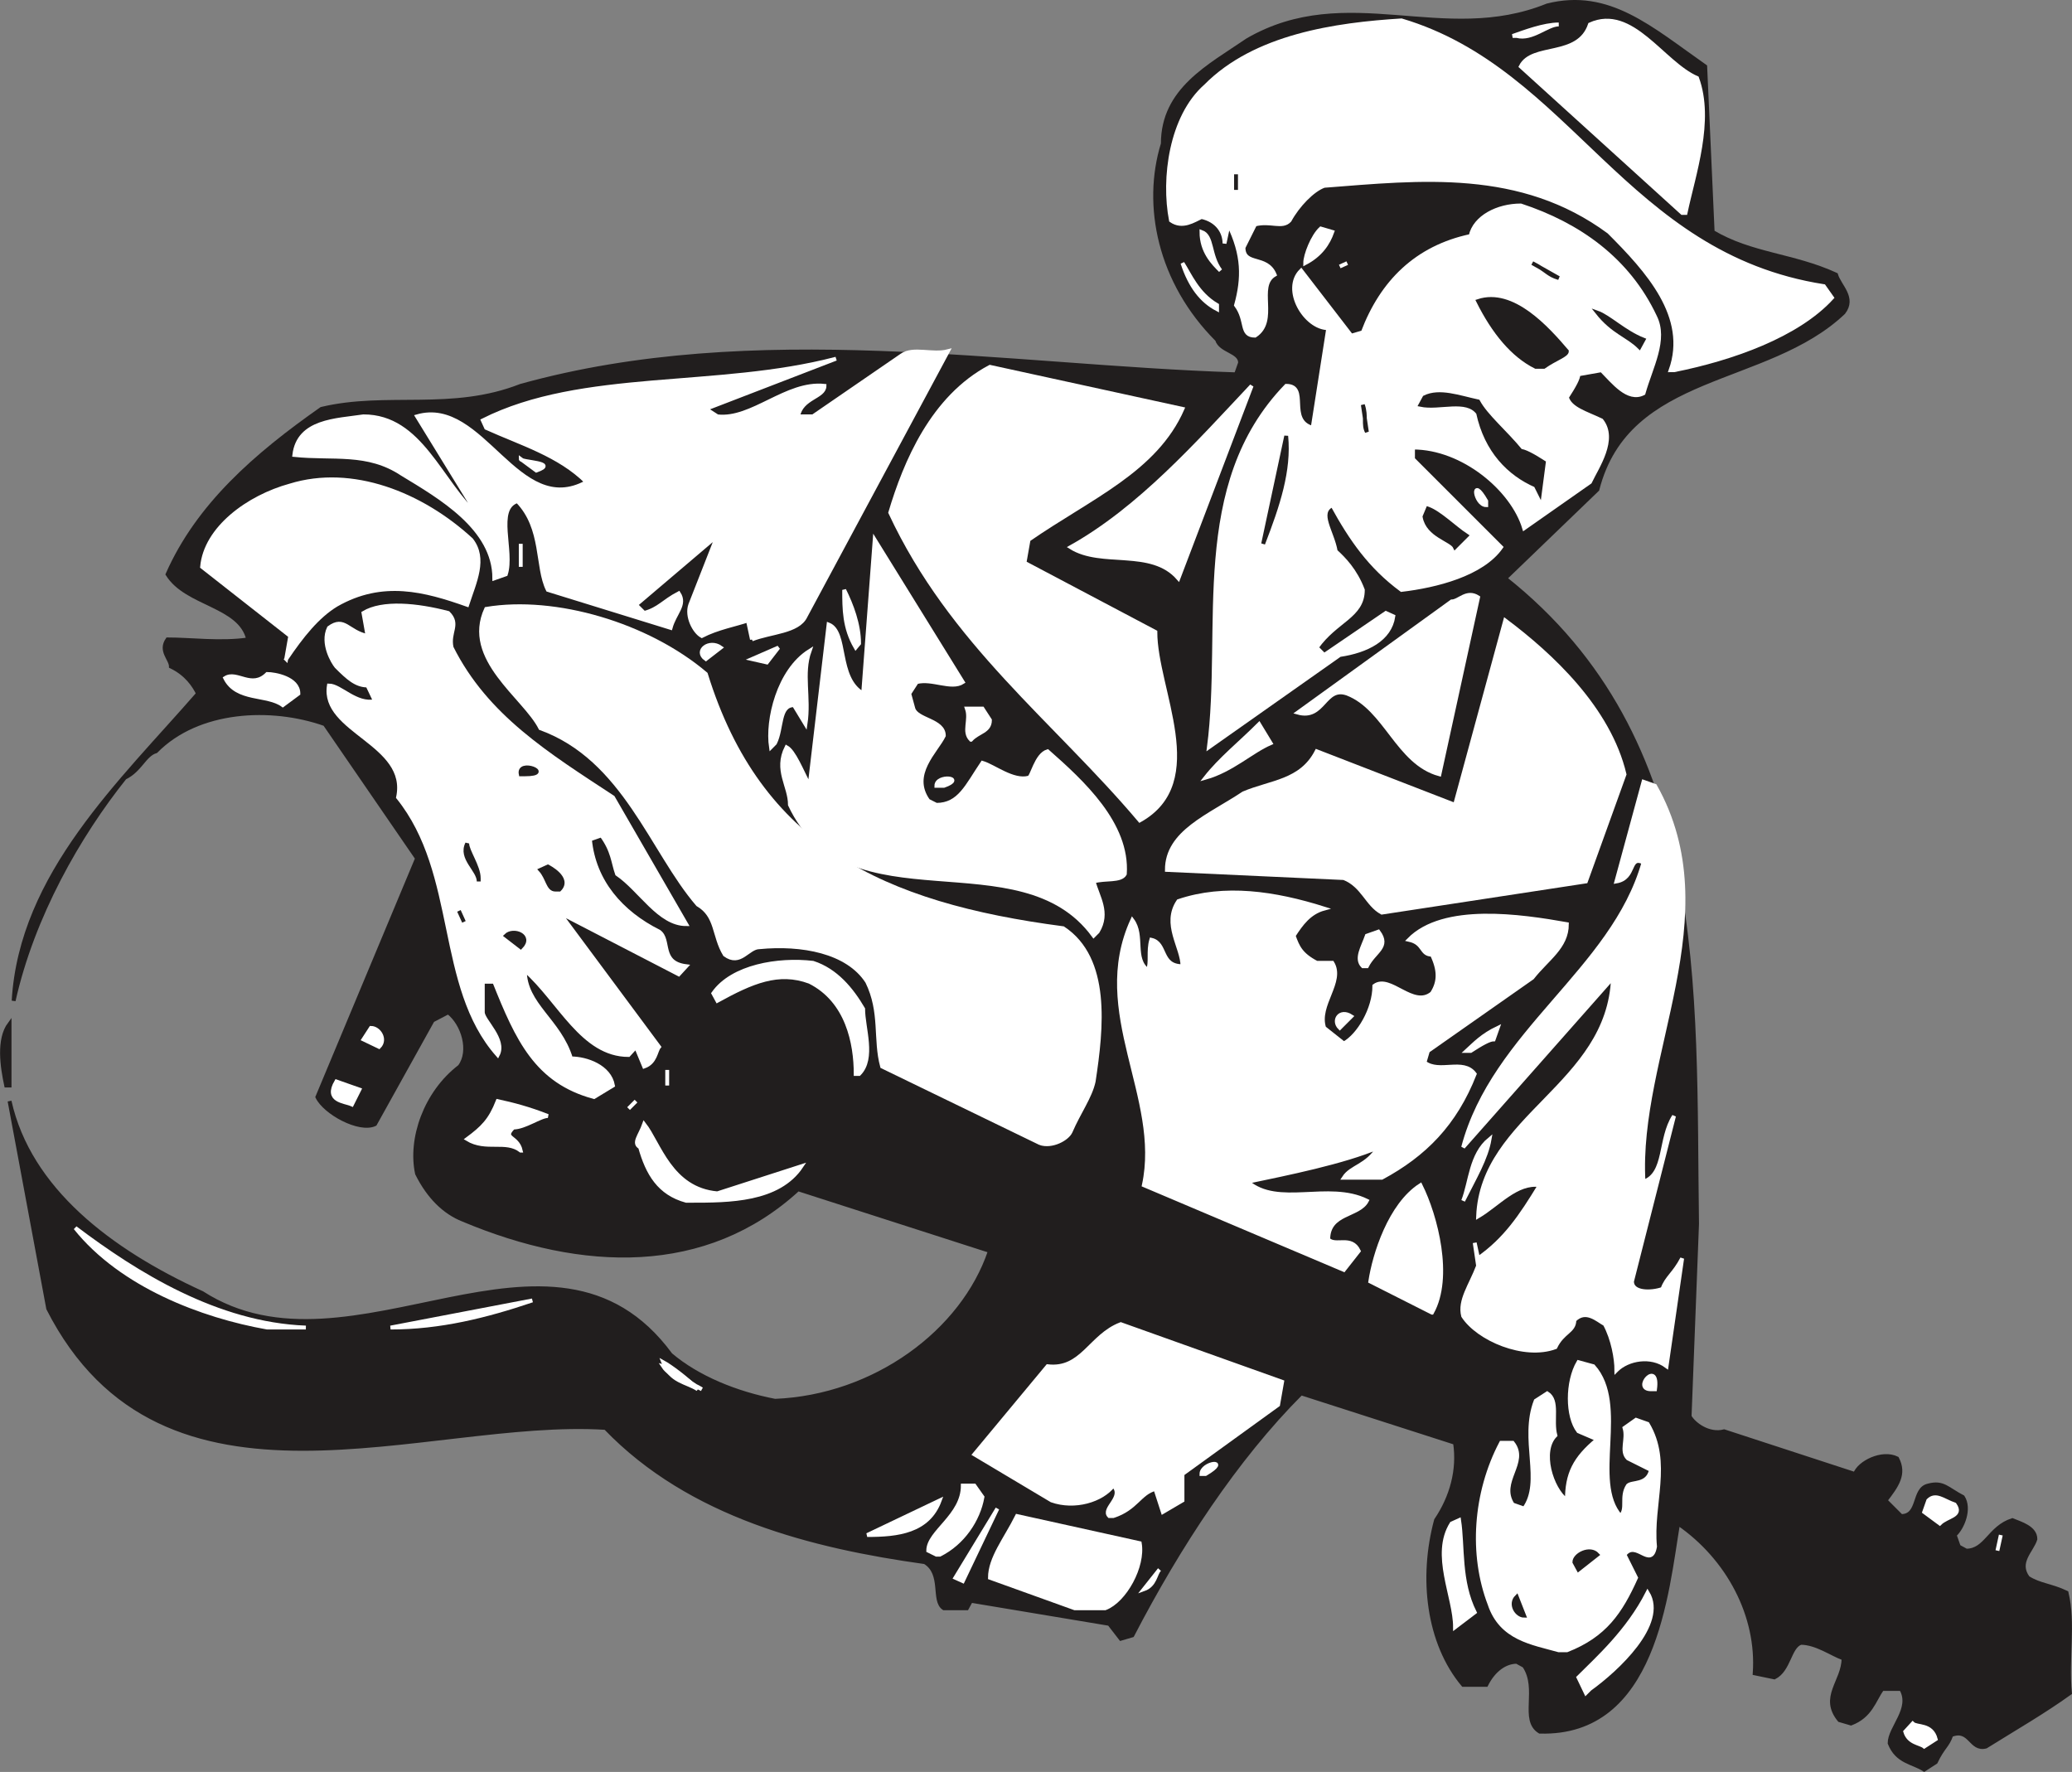 <svg width="407.48" height="348.464" viewBox="0 0 305.61 261.348" xmlns="http://www.w3.org/2000/svg"><rect x="0" y="0" width="305.61" height="261.348" fill="#808080" stroke="none"/><path style="fill:#211e1e;fill-opacity:1;fill-rule:evenodd;stroke:none" d="M324.898 826.102c-1.699-1.102-4-1.102-5.097-3.903 0-2.3 3.398-5.097 1.699-8h-2.8c-1.2 1.7-1.7 4-4.598 5.102l-1.704-.5c-2.796-3.403.602-5.7.602-9.102-1.7-.597-4-2.3-6.3-2.3-1.7.601-1.7 4-3.9 5.101l-2.902-.602c.602-8.5-3.898-17-11.296-22.097C286.898 800 285.199 821 268.199 820.5c-2.8-1.7 0-6.3-2.3-9.7l-1.098-.6c-1.7 0-3.403 1.198-4.5 3.402h-3.403c-5.199-6.204-6.296-15.801-4-24.301 2.301-3.403 3.403-7.403 2.801-11.403L233 770.602c-9.602 9.597-18.102 22.597-24.898 35.699l-1.704.5-1.699-2.2-20.398-3.402-.602 1.102h-3.398c-1.7-1.102 0-5.102-2.801-6.801-16.5-2.3-34.602-6.8-47.102-19.8C103.801 774 65.2 791.5 48.2 758.101L42.5 727.5c2.898 13 14.8 22.102 28.398 28.3C93 770 122.5 741.103 140 764.899c4 3.403 9.7 5.704 15.398 6.801 14.704-.597 27.704-10.199 31.704-22.097L158.8 740.5c-13.601 12.5-31.8 11.898-49.402 4.5-2.796-1.102-5.097-3.398-6.796-6.8-1.102-5.098 1.199-11.9 6.296-15.802 1.704-2.296.5-6.296-1.699-8l-2.3 1.204-8.5 15.296c-2.297 1.102-7.399-1.699-8.5-4l14.703-35.199L89 671.9c-7.898-2.797-18.7-2.297-24.898 4-1.704.5-2.301 2.8-4.602 3.902-6.8 8.5-13.602 20.398-16.398 32.898C44.199 694 59 680.4 70.3 667.4c-.602-1.2-1.7-2.899-4-4 0-1.098-1.7-2.297-.5-4 3.398 0 7.898.601 11.898 0-1.199-5.098-9.097-5.098-11.898-9.598 4.5-10.2 13-17.602 22.699-24.403 9.602-2.296 19.2.602 29.398-3.398 34.602-9.602 71.5-2.8 105.5-1.7l.602-1.698c0-1.704-2.898-1.704-3.398-3.403-8.5-8.5-10.801-19.8-8-28.898 0-8 6.796-11.403 12.5-15.301 14.699-8.5 28.898 1.102 44.199-5.102 9.097-2.296 15.3 3.403 23.3 9l1.098 24.403c5.7 3.398 11.903 3.398 18.2 6.3.5 1.7 2.8 3.399 1.101 5.598-11.398 10.801-31.8 8.5-36.3 26.102l-13.598 13.097c30 23.801 27.796 60.102 28.296 95.204L290.301 774c.597 1.102 2.8 2.8 5.097 2.2l19.301 6.3c.602-1.7 4-3.398 6.2-2.3 1.203 2.3 0 4-1.7 6.198l2.301 2.301c2.8 0 1.7-4 4-4.5 2.2-.597 2.8.5 5.102 1.7 1.097 1.703 0 4.5-1.204 5.601l.602 1.7 1.102.6c2.898 0 3.398-3.402 6.796-4.5 1.204.5 3.403 1.098 3.403 2.802-.5 1.699-2.801 3.398-1.102 5.699 1.7 1.097 3.403 1.097 5.7 2.199 1.101 4.602 0 9.7.5 14.8-3.899 2.802-7.899 5.098-12.399 7.9-2.3.6-2.3-2.802-5.102-1.7-.597 1.7-1.199 1.7-2.296 4" transform="translate(-41.09 -565.093)"/><path style="fill:none;stroke:#211e1e;stroke-width:5.7;stroke-linecap:square;stroke-linejoin:miter;stroke-miterlimit:4;stroke-opacity:1" d="M3248.984 158.984c-16.992 11.016-40 11.016-50.976 39.024 0 23.008 33.984 50.976 16.992 80h-28.008c-11.992-16.992-16.992-40-45.976-51.016l-17.032 5c-27.968 34.024 6.016 56.992 6.016 91.016-16.992 5.976-40 23.008-63.008 23.008C3050 340 3050 306.016 3028.008 295l-29.024 6.016c6.016 85-38.984 170-112.968 220.976C2868.984 420 2851.992 210 2681.992 215c-28.008 16.992 0 63.008-23.008 96.992l-10.976 6.016c-16.992 0-34.024-11.992-45-34.024h-34.024c-51.992 62.032-62.968 158.008-40 243.008 23.008 34.024 34.024 74.024 28.008 114.024L2330 713.984c-96.016-95.976-181.016-225.976-248.984-356.992l-17.032-5-16.992 21.992-203.984 34.024-6.016-11.016h-33.984c-16.992 11.016 0 51.016-28.008 68.008-165 23.008-346.016 68.008-471.016 198.008C1038.008 680 651.992 505 481.992 838.984L425 1145c28.984-130 148.008-221.016 283.984-283.008C930 720 1225 1008.984 1400 771.016c40-34.024 96.992-57.032 153.984-68.008 147.032 5.976 277.032 101.992 317.032 220.976L1588.008 1015C1451.992 890 1270 896.016 1093.984 970c-27.968 11.016-50.976 33.984-67.968 68.008-11.016 50.976 11.992 118.984 62.968 158.008 17.032 22.968 5 62.968-16.992 80l-23.008-12.032-85-152.968c-22.968-11.016-73.984 16.992-85 40l147.032 351.992L890 1701.016c-78.984 27.968-186.992 22.968-248.984-40-17.032-5-23.008-28.008-46.016-39.024-68.008-85-136.016-203.984-163.984-328.984C441.992 1480 590 1616.016 703.008 1746.016c-6.016 11.992-16.992 28.984-40 40 0 10.976-16.992 22.968-5 40 33.984 0 78.984-6.016 118.984 0-11.992 50.976-90.976 50.976-118.984 95.976 45 101.992 130 176.016 226.992 244.024 96.016 22.968 191.992-6.016 293.984 33.984 346.016 96.016 715 28.008 1055 16.992l6.016 16.992c0 17.032-28.984 17.032-33.984 34.024-85 85-108.008 198.008-80 288.984 0 80 67.968 114.024 125 153.008 146.992 85 288.984-11.016 441.992 51.016 90.976 22.968 153.008-34.024 233.008-90l10.976-244.024c56.992-33.984 119.024-33.984 181.992-63.008 5-16.992 28.008-33.984 11.016-55.976-113.984-108.008-318.008-85-363.008-261.016l-135.976-130.976c300-238.008 277.968-601.016 282.968-952.032L2903.008 680c5.976-11.016 28.008-28.008 50.976-21.992L3146.992 595c6.016 16.992 40 33.984 61.992 23.008 12.032-23.008 0-40-16.992-61.992L3215 533.008c28.008 0 16.992 40 40 45 21.992 5.976 28.008-5 51.016-16.992 10.976-17.032 0-45-12.032-56.016l6.016-16.992 11.016-6.016c28.984 0 33.984 34.024 67.968 45 12.032-5 34.024-10.976 34.024-28.008-5-16.992-28.008-33.984-11.016-56.992 16.992-10.976 34.024-10.976 56.992-21.992 11.016-46.016 0-96.992 5-148.008C3425 243.984 3385 221.016 3340 193.008c-23.008-6.016-23.008 28.008-51.016 16.992-5.976-16.992-11.992-16.992-22.968-40zm0 0" transform="matrix(.1 0 0 -.1 -41.09 276.907)"/><path style="fill:#fff;fill-opacity:1;fill-rule:evenodd;stroke:none" d="M324.898 822.7c-.597-.5-2.296-.5-2.796-2.2l1.097-1.2c.602.598 2.801 0 3.403 2.302" transform="translate(-41.09 -565.093)"/><path style="fill:none;stroke:#fff;stroke-width:5.7;stroke-linecap:square;stroke-linejoin:miter;stroke-miterlimit:4;stroke-opacity:1" d="M3248.984 193.008c-5.976 5-22.968 5-27.968 21.992l10.976 11.992c6.016-5.976 28.008 0 34.024-23.008zM3130 261.016zm0 0" transform="matrix(.1 0 0 -.1 -41.09 276.907)"/><path style="fill:#fff;fill-opacity:1;fill-rule:evenodd;stroke:none" d="m275 814.8-1.102-2.3c2.801-2.8 7.301-6.8 10.204-12.5 2.796 4.602-4.602 11.398-8.5 14.2" transform="translate(-41.09 -565.093)"/><path style="fill:none;stroke:#fff;stroke-width:5.7;stroke-linecap:square;stroke-linejoin:miter;stroke-miterlimit:4;stroke-opacity:1" d="M2750 271.992 2738.984 295c28.008 28.008 73.008 68.008 102.032 125 27.968-46.016-46.016-113.984-85-141.992zm0 0" transform="matrix(.1 0 0 -.1 -41.09 276.907)"/><path style="fill:#fff;fill-opacity:1;fill-rule:evenodd;stroke:none" d="M271 808.5c-3.898-1.102-8.5-1.7-10.2-6.8-2.8-7.302-2.198-16.4 1.7-23.802h1.7c2.3 2.903-2.2 5.704 0 9.102l1.698.602c2.903-4-.5-10.204 1.704-15.903l1.699-1.097c1.699 1.097.597 3.898 1.199 6.199-2.3 2.3-.602 7.898 1.7 9.597 0-3.898 1.1-6.199 4.5-9l-2.802-1.199c-1.699-2.199-1.699-7.3 0-10.199l2.204.602c5.097 5.699-.5 17 4 22.097 1.097-1.097 0-2.8 1.097-4.5.602-.597 2.903 0 3.403-2.3l-3.403-1.7c-1.097-1.097 0-2.8-.5-4.5l1.7-1.199 1.703.602c3.398 5.699.5 11.898 1.097 18.097-.597 3.403-2.8-1.097-4.5 1.2l1.7 3.402c-2.297 5.097-4.598 8.5-10.2 10.699" transform="translate(-41.09 -565.093)"/><path style="fill:none;stroke:#fff;stroke-width:5.7;stroke-linecap:square;stroke-linejoin:miter;stroke-miterlimit:4;stroke-opacity:1" d="M2710 335c-38.984 11.016-85 16.992-101.992 68.008C2580 476.016 2586.016 566.992 2625 641.016h16.992c23.008-29.024-21.992-57.032 0-91.016l16.992-6.016c29.024 40-5 102.032 17.032 159.024l16.992 10.976C2710 703.008 2698.984 675 2705 651.992c-23.008-23.008-6.016-78.984 16.992-95.976 0 38.984 11.016 61.992 45 90l-28.008 11.992c-16.992 21.992-16.992 73.008 0 101.992l22.032-6.016c50.976-56.992-5-170 40-220.976 10.976 10.976 0 28.008 10.976 45 6.016 5.976 29.024 0 34.024 23.008l-34.024 16.992c-10.976 10.976 0 28.008-5 45L2823.984 675l17.032-6.016c33.984-56.992 5-118.984 10.976-180.976-5.976-34.024-28.008 10.976-45-11.992l16.992-34.024c-22.968-50.976-45.976-85-101.992-106.992zm0 0" transform="matrix(.1 0 0 -.1 -41.09 276.907)"/><path style="fill:#fff;fill-opacity:1;fill-rule:evenodd;stroke:none" d="M255.7 805.102c0-4.5-3.4-10.704-.5-15.301l1.1-.5c.598 3.898 0 9 2.302 13.597" transform="translate(-41.09 -565.093)"/><path style="fill:none;stroke:#fff;stroke-width:5.7;stroke-linecap:square;stroke-linejoin:miter;stroke-miterlimit:4;stroke-opacity:1" d="M2556.992 368.984c0 45-33.984 107.032-5 153.008l11.016 5c5.976-38.984 0-90 23.008-135.976zm0 0" transform="matrix(.1 0 0 -.1 -41.09 276.907)"/><path style="fill:#211e1e;fill-opacity:1;fill-rule:evenodd;stroke:none" d="M265.898 803.398c-1.097 0-2.199-1.699-1.097-2.796" transform="translate(-41.09 -565.093)"/><path style="fill:none;stroke:#211e1e;stroke-width:5.7;stroke-linecap:square;stroke-linejoin:miter;stroke-miterlimit:4;stroke-opacity:1" d="M2658.984 386.016c-10.976 0-21.992 16.992-10.976 27.968zm0 0" transform="matrix(.1 0 0 -.1 -41.09 276.907)"/><path style="fill:#fff;fill-opacity:1;fill-rule:evenodd;stroke:none" d="m199.602 802.3-12.5-4.5c0-2.902 2.296-5.698 4-9.1l18.097 4c.602 3.402-2.199 8.5-5.097 9.6" transform="translate(-41.09 -565.093)"/><path style="fill:none;stroke:#fff;stroke-width:5.7;stroke-linecap:square;stroke-linejoin:miter;stroke-miterlimit:4;stroke-opacity:1" d="m1996.016 396.992-125 45c0 29.024 22.968 56.992 40 91.016l180.976-40c6.016-34.024-21.992-85-50.976-96.016zm0 0" transform="matrix(.1 0 0 -.1 -41.09 276.907)"/><path style="fill:none;stroke:#211e1e;stroke-width:5.7;stroke-linecap:square;stroke-linejoin:miter;stroke-miterlimit:4;stroke-opacity:1" d="M2773.008 408.008zm0 0" transform="matrix(.1 0 0 -.1 -41.09 276.907)"/><path style="fill:#fff;fill-opacity:1;fill-rule:evenodd;stroke:none" d="m209.8 799.5 2.302-2.898c-.602.597-.602 2.296-2.301 2.898" transform="translate(-41.09 -565.093)"/><path style="fill:none;stroke:#fff;stroke-width:5.7;stroke-linecap:square;stroke-linejoin:miter;stroke-miterlimit:4;stroke-opacity:1" d="m2098.008 425 23.008 28.984C2115 448.008 2115 431.016 2098.008 425Zm0 0" transform="matrix(.1 0 0 -.1 -41.09 276.907)"/><path style="fill:#fff;fill-opacity:1;fill-rule:evenodd;stroke:none" d="m183.102 798.3-1.102-.5 6.2-10.198" transform="translate(-41.09 -565.093)"/><path style="fill:none;stroke:#fff;stroke-width:5.7;stroke-linecap:square;stroke-linejoin:miter;stroke-miterlimit:4;stroke-opacity:1" d="m1831.016 436.992-11.016 5 61.992 101.992zm0 0" transform="matrix(.1 0 0 -.1 -41.09 276.907)"/><path style="fill:#211e1e;fill-opacity:1;fill-rule:evenodd;stroke:none" d="m273.898 796.602-.597-1.102c0-1.102 2.3-2.3 3.398-1.102" transform="translate(-41.09 -565.093)"/><path style="fill:none;stroke:#211e1e;stroke-width:5.7;stroke-linecap:square;stroke-linejoin:miter;stroke-miterlimit:4;stroke-opacity:1" d="M2738.984 453.984 2733.008 465c0 11.016 23.008 23.008 33.984 11.016zm-612.968 17.032zm0 0" transform="matrix(.1 0 0 -.1 -41.09 276.907)"/><path style="fill:#fff;fill-opacity:1;fill-rule:evenodd;stroke:none" d="m179.2 794.398-1.2-.597c0-2.801 5.102-5.102 5.102-9.602h1.699l1.199 1.7c-.602 3.402-2.898 6.8-6.3 8.5" transform="translate(-41.09 -565.093)"/><path style="fill:none;stroke:#fff;stroke-width:5.7;stroke-linecap:square;stroke-linejoin:miter;stroke-miterlimit:4;stroke-opacity:1" d="M1791.992 476.016 1780 481.992c0 28.008 51.016 51.016 51.016 96.016h16.992L1860 561.016c-6.016-34.024-28.984-68.008-63.008-85zm0 0" transform="matrix(.1 0 0 -.1 -41.09 276.907)"/><path style="fill:#fff;fill-opacity:1;fill-rule:evenodd;stroke:none" d="m335.7 793.8.5-2.3" transform="translate(-41.09 -565.093)"/><path style="fill:none;stroke:#fff;stroke-width:5.7;stroke-linecap:square;stroke-linejoin:miter;stroke-miterlimit:4;stroke-opacity:1" d="m3356.992 481.992 5 23.008zm0 0" transform="matrix(.1 0 0 -.1 -41.09 276.907)"/><path style="fill:#fff;fill-opacity:1;fill-rule:evenodd;stroke:none" d="m169 791.5 10.7-5.102C178 791 173.5 791.5 169 791.5" transform="translate(-41.09 -565.093)"/><path style="fill:none;stroke:#fff;stroke-width:5.7;stroke-linecap:square;stroke-linejoin:miter;stroke-miterlimit:4;stroke-opacity:1" d="m1690 505 106.992 51.016C1780 510 1735 505 1690 505Zm0 0" transform="matrix(.1 0 0 -.1 -41.09 276.907)"/><path style="fill:#fff;fill-opacity:1;fill-rule:evenodd;stroke:none" d="m327.2 789.8-2.302-1.698.602-1.704c1.102-1.097 2.2 0 3.898.602 1.204 1.7-1.097 1.7-2.199 2.8" transform="translate(-41.09 -565.093)"/><path style="fill:none;stroke:#fff;stroke-width:5.7;stroke-linecap:square;stroke-linejoin:miter;stroke-miterlimit:4;stroke-opacity:1" d="m3271.992 521.992-23.008 16.992 6.016 17.032c11.016 10.976 21.992 0 38.984-6.016 12.032-16.992-10.976-16.992-21.992-28.008zm0 0" transform="matrix(.1 0 0 -.1 -41.09 276.907)"/><path style="fill:#fff;fill-opacity:1;fill-rule:evenodd;stroke:none" d="M204.7 788.7c-1.098-1.098 2.3-2.802.6-4.5-1.698 2.198-5.698 3.402-9.1 2.198l-11.4-6.796 10.802-13c5.097.597 6.296-4.5 10.796-6.204l23.801 8.5-.597 3.403L215.5 782.5v3.898l-2.898 1.704-1.102-3.403c-2.3.602-2.8 2.903-6.2 4" transform="translate(-41.09 -565.093)"/><path style="fill:none;stroke:#fff;stroke-width:5.7;stroke-linecap:square;stroke-linejoin:miter;stroke-miterlimit:4;stroke-opacity:1" d="M2046.992 533.008c-10.976 10.976 23.008 28.008 6.016 45-16.992-21.992-56.992-34.024-91.016-21.992l-113.984 67.968 108.008 130c50.976-5.976 62.968 45 107.968 62.032l238.008-85-5.976-34.024L2155 595v-38.984l-28.984-17.032L2115 573.008c-23.008-6.016-28.008-29.024-61.992-40zm1134.024 45zm0 0" transform="matrix(.1 0 0 -.1 -41.09 276.907)"/><path style="fill:#fff;fill-opacity:1;fill-rule:evenodd;stroke:none" d="M218.3 782.5c0-1.7 4.5-2.3.598 0" transform="translate(-41.09 -565.093)"/><path style="fill:none;stroke:#fff;stroke-width:5.7;stroke-linecap:square;stroke-linejoin:miter;stroke-miterlimit:4;stroke-opacity:1" d="M2183.008 595c0 16.992 45 23.008 5.976 0zM771.016 646.016zm0 0" transform="matrix(.1 0 0 -.1 -41.09 276.907)"/><path style="fill:#fff;fill-opacity:1;fill-rule:evenodd;stroke:none" d="M144 770c-1.7-1.102-4-1.102-5.102-4 1.102.602 3.403 2.3 5.102 4" transform="translate(-41.09 -565.093)"/><path style="fill:none;stroke:#fff;stroke-width:5.7;stroke-linecap:square;stroke-linejoin:miter;stroke-miterlimit:4;stroke-opacity:1" d="M1440 720c-16.992 11.016-40 11.016-51.016 40 11.016-6.016 34.024-23.008 51.016-40Zm0 0" transform="matrix(.1 0 0 -.1 -41.09 276.907)"/><path style="fill:#fff;fill-opacity:1;fill-rule:evenodd;stroke:none" d="M144.602 770c-1.704-1.102-4.602-1.7-5.704-3.398 2.301.597 3.403 2.296 5.704 3.398" transform="translate(-41.09 -565.093)"/><path style="fill:none;stroke:#fff;stroke-width:5.7;stroke-linecap:square;stroke-linejoin:miter;stroke-miterlimit:4;stroke-opacity:1" d="M1446.016 720c-17.032 11.016-46.016 16.992-57.032 33.984 23.008-5.976 34.024-22.968 57.032-33.984zm0 0" transform="matrix(.1 0 0 -.1 -41.09 276.907)"/><path style="fill:#fff;fill-opacity:1;fill-rule:evenodd;stroke:none" d="M284.602 770c-2.801 0 1.199-4.5.597 0" transform="translate(-41.09 -565.093)"/><path style="fill:none;stroke:#fff;stroke-width:5.7;stroke-linecap:square;stroke-linejoin:miter;stroke-miterlimit:4;stroke-opacity:1" d="M2846.016 720c-28.008 0 11.992 45 5.976 0zm0 0" transform="matrix(.1 0 0 -.1 -41.09 276.907)"/><path style="fill:#fff;fill-opacity:1;fill-rule:evenodd;stroke:none" d="M279.5 767.2c0-1.7-.5-4.598-1.7-6.802-1.1-.597-2.8-2.296-4.5-.597 0 1.699-1.698 1.699-2.8 4-4.602 1.699-11.398-1.2-13.602-4.602-.597-2.3 1.102-4.5 2.204-7.398l-.5-3.403.5 2.301c4-2.8 6.296-6.199 9.097-10.8-3.398-.5-6.199 2.902-9.097 4.601.597-14.8 19.296-19.3 19.898-35.2l-22.102 25c4.5-17 22.102-26.1 26.602-42-2.3-1.1-1.102 2.302-4 2.802l4-14.704 1.7.602c10.8 19.2-2.802 39.7-1.7 58.398 3.398-1.199 2.3-6.296 4.5-9.699l-6.2 24.403c0 1.699 2.802 1.699 4.5 1.097.598-1.699 1.7-2.199 2.9-4.5l-2.302 15.903c-2.296-1.704-5.699-1.102-7.398.597" transform="translate(-41.09 -565.093)"/><path style="fill:none;stroke:#fff;stroke-width:5.7;stroke-linecap:square;stroke-linejoin:miter;stroke-miterlimit:4;stroke-opacity:1" d="M2795 748.008c0 16.992-5 45.976-16.992 68.008-11.016 5.976-28.008 22.968-45 5.976 0-16.992-16.992-16.992-28.008-40-46.016-16.992-113.984 11.992-136.016 46.016-5.976 23.008 11.016 45 22.032 73.984l-5 34.024 5-23.008c40 28.008 62.968 61.992 90.976 108.008-33.984 5-61.992-29.024-90.976-46.016 5.976 148.008 192.968 193.008 198.984 351.992l-221.016-250c45 170 221.016 261.016 266.016 420-23.008 11.016-11.016-23.008-40-28.008l40 147.032 16.992-6.016c108.008-191.992-28.008-396.992-16.992-583.984 33.984 11.992 23.008 62.968 45 96.992l-61.992-244.024c0-16.992 28.008-16.992 45-10.976 5.976 16.992 16.992 21.992 28.984 45l-23.008-159.024c-22.968 17.032-56.992 11.016-73.984-5.976Zm-56.016 28.984zm0 0" transform="matrix(.1 0 0 -.1 -41.09 276.907)"/><path style="fill:#fff;fill-opacity:1;fill-rule:evenodd;stroke:none" d="M80.5 760.898C70.898 759.2 59 754.7 52.2 746.2c9 6.801 20.902 14.2 34 14.7" transform="translate(-41.09 -565.093)"/><path style="fill:none;stroke:#fff;stroke-width:5.7;stroke-linecap:square;stroke-linejoin:miter;stroke-miterlimit:4;stroke-opacity:1" d="M805 811.016c-96.016 16.992-215 61.992-283.008 146.992 90-68.008 209.024-141.992 340-146.992zm0 0" transform="matrix(.1 0 0 -.1 -41.09 276.907)"/><path style="fill:#fff;fill-opacity:1;fill-rule:evenodd;stroke:none" d="m98.7 760.898 20.902-4c-6.801 2.301-13.602 4-20.903 4" transform="translate(-41.09 -565.093)"/><path style="fill:none;stroke:#fff;stroke-width:5.7;stroke-linecap:square;stroke-linejoin:miter;stroke-miterlimit:4;stroke-opacity:1" d="m986.992 811.016 209.024 40c-68.008-23.008-136.016-40-209.024-40zm0 0" transform="matrix(.1 0 0 -.1 -41.09 276.907)"/><path style="fill:#fff;fill-opacity:1;fill-rule:evenodd;stroke:none" d="m252.3 758.7-9.1-4.598c.6-4 2.902-11.301 7.402-14.204 2.296 4.602 4.597 13.602 1.699 18.801" transform="translate(-41.09 -565.093)"/><path style="fill:none;stroke:#fff;stroke-width:5.7;stroke-linecap:square;stroke-linejoin:miter;stroke-miterlimit:4;stroke-opacity:1" d="m2523.008 833.008-91.016 45.976c6.016 40 29.024 113.008 74.024 142.032C2528.984 975 2551.992 885 2523.008 833.008Zm0 0" transform="matrix(.1 0 0 -.1 -41.09 276.907)"/><path style="fill:#fff;fill-opacity:1;fill-rule:evenodd;stroke:none" d="m239.3 752.398-29.5-12.5c2.802-13-7.902-25.5-1.698-39.097 1.699 2.3 0 5.699 2.296 7.398.5-1.097 0-2.8.5-4.5 2.301.5 1.204 3.903 4.602 3.903 0-2.801-2.898-6.204-.602-9.602 6.801-2.3 14.204-1.2 21.5 1.102-2.199.597-3.398 2.296-4.5 4 .602 1.699 1.102 2.796 3.403 4h2.3c1.7 2.796-2.3 6.199-1.203 9.597l2.903 2.301c2.199-1.2 4.5-5.102 4.5-8.5 2.3-1.7 5.699 3.398 8.5 1.102 1.097-1.704 1.097-3.403 0-5.704-1.7 0-1.102-1.699-3.403-2.199 5.102-5.199 16.5-3.5 23.301-2.3 0 3.402-2.898 5.101-5.097 7.902l-15.403 10.8-.5 1.7c2.2 1.699 5.7-.602 7.403 1.699-2.903 7.398-7.403 11.898-13.704 15.3h-5.597c1.097-1.698 3.398-1.698 5.097-4.5-5.097 2.2-13.597 3.9-19.296 5.098 4.5 3.903 11.898 0 17.597 2.801-1.199 2.301-5.699 1.7-5.699 5.7 1.102 1.101 3.398-.598 4.5 1.703" transform="translate(-41.09 -565.093)"/><path style="fill:none;stroke:#fff;stroke-width:5.7;stroke-linecap:square;stroke-linejoin:miter;stroke-miterlimit:4;stroke-opacity:1" d="m2393.008 896.016-295 125c28.008 130-79.024 255-16.992 390.976 16.992-23.008 0-56.992 22.968-73.984 5 10.976 0 28.008 5 45 23.008-5 12.032-39.024 46.016-39.024 0 28.008-28.984 62.032-6.016 96.016 68.008 23.008 142.032 11.992 215-11.016-21.992-5.976-33.984-22.968-45-40 6.016-16.992 11.016-27.968 34.024-40h23.008c16.992-27.968-23.008-61.992-12.032-95.976l29.024-23.008c21.992 11.992 45 51.016 45 85 23.008 16.992 56.992-33.984 85-11.016 10.976 17.032 10.976 34.024 0 57.032-16.992 0-11.016 16.992-34.024 21.992 51.016 51.992 165 35 233.008 23.008 0-34.024-28.984-51.016-50.976-79.024l-154.024-108.008-5-16.992c21.992-16.992 56.992 6.016 74.024-16.992-29.024-73.984-74.024-118.984-137.032-153.008h-55.976c10.976 16.992 33.984 16.992 50.976 45-50.976-21.992-135.976-38.984-192.968-50.976 45-39.024 118.984 0 175.976-28.008C2415 975 2370 981.016 2370 941.016c11.016-11.016 33.984 5.976 45-17.032zM1196.016 998.008zm0 0" transform="matrix(.1 0 0 -.1 -41.09 276.907)"/><path style="fill:#fff;fill-opacity:1;fill-rule:evenodd;stroke:none" d="M142.3 742.2c-4-1.098-5.698-4-6.8-7.9-1.102-.6 0-1.698.602-3.402 2.199 2.801 3.898 9.602 10.796 10.204l12.403-4c-3.403 5.097-10.7 5.097-16.403 5.097" transform="translate(-41.09 -565.093)"/><path style="fill:none;stroke:#fff;stroke-width:5.7;stroke-linecap:square;stroke-linejoin:miter;stroke-miterlimit:4;stroke-opacity:1" d="M1423.008 998.008c-40 10.976-56.992 40-68.008 78.984-11.016 6.016 0 16.992 6.016 34.024 21.992-28.008 38.984-96.016 107.968-102.032l124.024 40c-34.024-50.976-106.992-50.976-164.024-50.976zm0 0" transform="matrix(.1 0 0 -.1 -41.09 276.907)"/><path style="fill:#fff;fill-opacity:1;fill-rule:evenodd;stroke:none" d="M256.898 742.2c1.102-2.802 1.102-6.802 3.903-9.098-.5 2.898-2.2 5.699-3.903 9.097" transform="translate(-41.09 -565.093)"/><path style="fill:none;stroke:#fff;stroke-width:5.7;stroke-linecap:square;stroke-linejoin:miter;stroke-miterlimit:4;stroke-opacity:1" d="M2568.984 998.008c11.016 28.008 11.016 68.008 39.024 90.976-5-28.984-21.992-56.992-39.024-90.976zm-1355.976 50.976zm0 0" transform="matrix(.1 0 0 -.1 -41.09 276.907)"/><path style="fill:#fff;fill-opacity:1;fill-rule:evenodd;stroke:none" d="M117.898 734.8c-2.199-1.698-5.097 0-7.898-1.698 2.3-1.704 3.398-2.801 4.5-5.602 2.3.5 4.602 1.102 7.398 2.2-1.097 0-3.398 1.698-5.097 1.698-1.7 1.704.597 1.204 1.097 3.403" transform="translate(-41.09 -565.093)"/><path style="fill:none;stroke:#fff;stroke-width:5.7;stroke-linecap:square;stroke-linejoin:miter;stroke-miterlimit:4;stroke-opacity:1" d="M1178.984 1071.992c-21.992 16.992-50.976 0-78.984 16.992 23.008 17.032 33.984 28.008 45 56.016 23.008-5 46.016-11.016 73.984-21.992-10.976 0-33.984-16.992-50.976-16.992-16.992-17.032 5.976-12.032 10.976-34.024zm0 0" transform="matrix(.1 0 0 -.1 -41.09 276.907)"/><path style="fill:#fff;fill-opacity:1;fill-rule:evenodd;stroke:none" d="m194.5 733.7-23.3-11.302c-1.098-4 0-8-2.2-12.5-2.898-4.5-9.7-5.699-15.898-5.097-1.704 0-2.801 2.8-5.102 1.097-1.7-2.796-1.102-5.699-4-7.398-6.8-7.898-10.8-21.5-23.2-26-2.3-4.602-11.402-10.2-8-17.602 10.2-1.699 23.802 2.301 32.4 9.602 7.902 25.5 26 34 52.698 37.5 6.801 4.5 5.704 14.7 4.5 22.602-.5 2.296-2.199 4.597-3.398 7.398-.5 1.102-2.8 2.3-4.5 1.7" transform="translate(-41.09 -565.093)"/><path style="fill:none;stroke:#fff;stroke-width:5.7;stroke-linecap:square;stroke-linejoin:miter;stroke-miterlimit:4;stroke-opacity:1" d="m1945 1083.008-233.008 113.008c-10.976 40 0 80-21.992 125-28.984 45-96.992 56.992-158.984 50.976-17.032 0-28.008-28.008-51.016-10.976-16.992 27.968-11.016 56.992-40 73.984-68.008 78.984-108.008 215-231.992 260-23.008 46.016-114.024 101.992-80 176.016 101.992 16.992 238.008-23.008 323.984-96.016 79.024-255 260-340 526.992-375 68.008-45 57.032-146.992 45-226.016-5-22.968-21.992-45.976-33.984-73.984-5-11.016-28.008-23.008-45-16.992zm0 0" transform="matrix(.1 0 0 -.1 -41.09 276.907)"/><path style="fill:#fff;fill-opacity:1;fill-rule:evenodd;stroke:none" d="m133.8 728.602 1.098-1.102" transform="translate(-41.09 -565.093)"/><path style="fill:none;stroke:#fff;stroke-width:5.7;stroke-linecap:square;stroke-linejoin:miter;stroke-miterlimit:4;stroke-opacity:1" d="m1338.008 1133.984 10.976 11.016Zm0 0" transform="matrix(.1 0 0 -.1 -41.09 276.907)"/><path style="fill:#fff;fill-opacity:1;fill-rule:evenodd;stroke:none" d="M93 728c-1.102-.5-4-.5-2.3-3.398l3.402 1.199" transform="translate(-41.09 -565.093)"/><path style="fill:none;stroke:#fff;stroke-width:5.7;stroke-linecap:square;stroke-linejoin:miter;stroke-miterlimit:4;stroke-opacity:1" d="M930 1140c-11.016 5-40 5-23.008 33.984l34.024-11.992zm0 0" transform="matrix(.1 0 0 -.1 -41.09 276.907)"/><path style="fill:#fff;fill-opacity:1;fill-rule:evenodd;stroke:none" d="M128.7 726.898c-8.5-2.296-11.302-8.5-14.7-17h-1.7v4.5c0 1.204 3.4 4 2.2 6.301-9-10.199-5.602-26.699-14.7-38 1.7-8-11.3-9.699-10.198-16.5 1.699 0 4 2.903 6.796 2.301l-1.097-2.3c-1.7 0-2.903-1.098-4.602-2.802-.5-.597-2.199-3.398-1.097-5.699 2.296-1.699 2.796.602 5.699 1.2l-.602-3.399c2.801-1.7 7.903-1.2 12.5 0 1.7 1.7 0 2.8.5 5.102 5.102 10.199 14.2 15.796 23.801 22.097l10.8 18.7c-4 0-6.8-5.098-10.198-7.399-.602-1.7-.602-3.398-2.301-5.7l-1.7.598c.598 6.204 4.598 10.801 10.2 13.602 1.699 1.2 0 4.602 4 5.102l-1.102 1.199-17.597-9.102L138.3 719.5c-.5.602-.5 2.3-2.2 2.898l-1.203-2.898-1.097 1.2c-6.801 0-10.2-8-15.301-12.5 0 5.1 5.102 7.402 6.8 13 2.302 0 5.7 1.198 6.2 4" transform="translate(-41.09 -565.093)"/><path style="fill:none;stroke:#fff;stroke-width:5.7;stroke-linecap:square;stroke-linejoin:miter;stroke-miterlimit:4;stroke-opacity:1" d="M1286.992 1151.016c-85 22.968-113.008 85-146.992 170h-16.992v-45c0-12.032 33.984-40 21.992-63.008-90 101.992-56.016 266.992-146.992 380 16.992 80-113.008 96.992-101.992 165 16.992 0 40-29.024 67.968-23.008l-10.976 23.008c-16.992 0-29.024 10.976-46.016 28.008-5 5.976-21.992 33.984-10.976 56.992 22.968 16.992 27.968-6.016 56.992-11.992L946.992 1865c28.008 16.992 79.024 11.992 125 0 16.992-16.992 0-28.008 5-51.016 51.016-101.992 141.992-157.968 238.008-220.976l108.008-186.992c-40 0-68.008 50.976-101.992 73.984-6.016 16.992-6.016 33.984-23.008 56.992l-16.992-5.976c5.976-62.032 45.976-108.008 101.992-136.016 16.992-11.992 0-46.016 40-51.016l-11.016-11.992-175.976 91.016L1383.008 1225c-5-6.016-5-23.008-21.992-28.984L1348.984 1225l-10.976-11.992c-68.008 0-101.992 80-153.008 125 0-51.016 51.016-74.024 68.008-130 23.008 0 56.992-11.992 61.992-40zm0 0" transform="matrix(.1 0 0 -.1 -41.09 276.907)"/><path style="fill:#211e1e;fill-opacity:1;fill-rule:evenodd;stroke:none" d="M42 725.2c-.602-2.802-1.2-6.802.5-9.098v9.097" transform="translate(-41.09 -565.093)"/><path style="fill:none;stroke:#211e1e;stroke-width:5.7;stroke-linecap:square;stroke-linejoin:miter;stroke-miterlimit:4;stroke-opacity:1" d="M420 1168.008c-6.016 28.008-11.992 68.008 5 90.976v-90.976zm0 0" transform="matrix(.1 0 0 -.1 -41.09 276.907)"/><path style="fill:none;stroke:#fff;stroke-width:5.7;stroke-linecap:square;stroke-linejoin:miter;stroke-miterlimit:4;stroke-opacity:1" d="M1395 1168.008v23.008zm0 0" transform="matrix(.1 0 0 -.1 -41.09 276.907)"/><path style="fill:#fff;fill-opacity:1;fill-rule:evenodd;stroke:none" d="M167.3 723.5c0-4.5-1.198-10.8-6.8-13.602-4.602-1.699-8.5 0-13.602 2.801l-.597-1.097c2.8-4 9.597-5.102 14.699-4.5 3.398 1.097 5.7 3.898 7.398 6.796 0 2.801 1.704 7.301-.597 9.602" transform="translate(-41.09 -565.093)"/><path style="fill:none;stroke:#fff;stroke-width:5.7;stroke-linecap:square;stroke-linejoin:miter;stroke-miterlimit:4;stroke-opacity:1" d="M1673.008 1185c0 45-11.992 108.008-68.008 136.016-46.016 16.992-85 0-136.016-28.008l-5.976 10.976c28.008 40 95.976 51.016 146.992 45 33.984-10.976 56.992-38.984 73.984-67.968 0-28.008 17.032-73.008-5.976-96.016zm0 0" transform="matrix(.1 0 0 -.1 -41.09 276.907)"/><path style="fill:#fff;fill-opacity:1;fill-rule:evenodd;stroke:none" d="M257.398 720.102c1.204-1.102 2.301-2.301 4.602-3.403l-.602 1.7c-.597 0-1.699.601-3.398 1.703" transform="translate(-41.09 -565.093)"/><path style="fill:none;stroke:#fff;stroke-width:5.7;stroke-linecap:square;stroke-linejoin:miter;stroke-miterlimit:4;stroke-opacity:1" d="M2573.984 1218.984c12.032 11.016 23.008 23.008 46.016 34.024l-6.016-16.992c-5.976 0-16.992-6.016-33.984-17.032zm0 0" transform="matrix(.1 0 0 -.1 -41.09 276.907)"/><path style="fill:#fff;fill-opacity:1;fill-rule:evenodd;stroke:none" d="m97 719.5-2.3-1.102 1.1-1.699c1.2 0 2.302 1.7 1.2 2.801" transform="translate(-41.09 -565.093)"/><path style="fill:none;stroke:#fff;stroke-width:5.7;stroke-linecap:square;stroke-linejoin:miter;stroke-miterlimit:4;stroke-opacity:1" d="m970 1225-23.008 11.016 11.016 16.992c11.992 0 23.008-16.992 11.992-28.008Zm0 0" transform="matrix(.1 0 0 -.1 -41.09 276.907)"/><path style="fill:#fff;fill-opacity:1;fill-rule:evenodd;stroke:none" d="M238.7 716.7c-1.098-1.098 0-2.802 1.698-1.7" transform="translate(-41.09 -565.093)"/><path style="fill:none;stroke:#fff;stroke-width:5.7;stroke-linecap:square;stroke-linejoin:miter;stroke-miterlimit:4;stroke-opacity:1" d="M2386.992 1253.008c-10.976 10.976 0 28.008 16.992 16.992zm0 0" transform="matrix(.1 0 0 -.1 -41.09 276.907)"/><path style="fill:#fff;fill-opacity:1;fill-rule:evenodd;stroke:none" d="M242.102 707.602c-1.102-1.102 0-2.801.597-4.5l1.7-.602c1.703 2.3-.598 2.898-1.7 5.102" transform="translate(-41.09 -565.093)"/><path style="fill:none;stroke:#fff;stroke-width:5.7;stroke-linecap:square;stroke-linejoin:miter;stroke-miterlimit:4;stroke-opacity:1" d="M2421.016 1343.984c-11.016 11.016 0 28.008 5.976 45l16.992 6.016c17.032-23.008-5.976-28.984-16.992-51.016zm0 0" transform="matrix(.1 0 0 -.1 -41.09 276.907)"/><path style="fill:#211e1e;fill-opacity:1;fill-rule:evenodd;stroke:none" d="m117.898 704.8-2.199-1.698c1.102-1.102 3.903 0 2.2 1.699" transform="translate(-41.09 -565.093)"/><path style="fill:none;stroke:#211e1e;stroke-width:5.7;stroke-linecap:square;stroke-linejoin:miter;stroke-miterlimit:4;stroke-opacity:1" d="m1178.984 1371.992-21.992 16.992c11.016 11.016 39.024 0 21.992-16.992zm0 0" transform="matrix(.1 0 0 -.1 -41.09 276.907)"/><path style="fill:#fff;fill-opacity:1;fill-rule:evenodd;stroke:none" d="M202.398 703.102C191.602 688.3 166.102 702 157.602 683.8c0-2.801-2.204-5.102-.5-8.5 1.097.597 2.199 3.398 3.398 5.699l2.8-23.8c2.802 1.1 1.098 7.902 5.098 10.198l1.704-22.699 13 21c-1.704 1.102-4.5-.597-6.801 0l-1.102 1.7.602 2.203c.5 1.699 4.5 1.699 4.5 4-1.102 2.296-5.102 5.699-2.301 9.597l1.2.602c3.402 0 4.5-2.801 6.8-6.2 1.7.5 4.5 2.797 6.8 2.2.5 0 1.098-3.403 2.802-3.903 5.097 4.5 11.898 10.704 11.398 18.102-.602 1.102-2.898.602-4.602 1.102.602 2.296 2.301 4.597.602 7.398" transform="translate(-41.09 -565.093)"/><path style="fill:none;stroke:#fff;stroke-width:5.7;stroke-linecap:square;stroke-linejoin:miter;stroke-miterlimit:4;stroke-opacity:1" d="M2023.984 1388.984c-107.968 148.008-362.968 11.016-447.968 193.008 0 28.008-22.032 51.016-5 85 10.976-5.976 21.992-33.984 33.984-56.992l28.008 238.008c28.008-11.016 10.976-79.024 50.976-101.992l17.032 226.992 130-210c-17.032-11.016-45 5.976-68.008 0l-11.016-16.992 6.016-22.032c5-16.992 45-16.992 45-40-11.016-22.968-51.016-56.992-23.008-95.976l11.992-6.016c34.024 0 45 28.008 68.008 61.992 16.992-5 45-27.968 68.008-21.992 5 0 10.976 34.024 28.008 39.024 50.976-45 118.984-107.032 113.984-181.016-6.016-11.016-28.984-6.016-46.016-11.016 6.016-22.968 23.008-45.976 6.016-73.984Zm0 0" transform="matrix(.1 0 0 -.1 -41.09 276.907)"/><path style="fill:none;stroke:#211e1e;stroke-width:5.7;stroke-linecap:square;stroke-linejoin:miter;stroke-miterlimit:4;stroke-opacity:1" d="M1293.008 1400zm0 0" transform="matrix(.1 0 0 -.1 -41.09 276.907)"/><path style="fill:#fff;fill-opacity:1;fill-rule:evenodd;stroke:none" d="M244.898 699.7c-2.199-1.2-2.796-4-5.597-5.098l-26.102-1.204c0-5.597 6.2-7.898 11.301-11.296 4-1.704 8.5-1.704 10.8-6.204l20.4 7.903 7.402-27.2c6.796 5.098 15.296 13 17.597 22.7L275 695.1" transform="translate(-41.09 -565.093)"/><path style="fill:none;stroke:#fff;stroke-width:5.7;stroke-linecap:square;stroke-linejoin:miter;stroke-miterlimit:4;stroke-opacity:1" d="M2448.984 1423.008c-21.992 11.992-27.968 40-55.976 50.976l-261.016 12.032c0 55.976 61.992 78.984 113.008 112.968 40 17.032 85 17.032 108.008 62.032l203.984-79.024 74.024 271.992c67.968-50.976 152.968-130 175.976-226.992L2750 1468.984Zm0 0" transform="matrix(.1 0 0 -.1 -41.09 276.907)"/><path style="fill:#211e1e;fill-opacity:1;fill-rule:evenodd;stroke:none" d="M123 696.3c-1.102 0-1.102-1.698-2.2-2.902l1.098-.5s3.403 1.704 1.704 3.403" transform="translate(-41.09 -565.093)"/><path style="fill:none;stroke:#211e1e;stroke-width:5.7;stroke-linecap:square;stroke-linejoin:miter;stroke-miterlimit:4;stroke-opacity:1" d="M1230 1456.992c-11.016 0-11.016 16.992-21.992 29.024l10.976 5s34.024-17.032 17.032-34.024zm0 0" transform="matrix(.1 0 0 -.1 -41.09 276.907)"/><path style="fill:#211e1e;fill-opacity:1;fill-rule:evenodd;stroke:none" d="M111.7 695.102c0-1.704-2.802-3.403-1.7-5.602 0 1.102 1.7 3.398 1.7 5.102" transform="translate(-41.09 -565.093)"/><path style="fill:none;stroke:#211e1e;stroke-width:5.7;stroke-linecap:square;stroke-linejoin:miter;stroke-miterlimit:4;stroke-opacity:1" d="M1116.992 1468.984c0 17.032-28.008 34.024-16.992 56.016 0-11.016 16.992-33.984 16.992-51.016zm0 0" transform="matrix(.1 0 0 -.1 -41.09 276.907)"/><path style="fill:#fff;fill-opacity:1;fill-rule:evenodd;stroke:none" d="M209.2 686.102C196.7 671.3 181.397 660 172.397 640.699c2.204-7.398 6.204-17 14.704-21.5l28.398 6.2c-4 9.101-13.602 13-22.7 19.3l-.6 3.403 19.3 10.199c0 8.5 7.898 22.097-2.3 27.8" transform="translate(-41.09 -565.093)"/><path style="fill:none;stroke:#fff;stroke-width:5.7;stroke-linecap:square;stroke-linejoin:miter;stroke-miterlimit:4;stroke-opacity:1" d="M2091.992 1558.984c-125 148.008-278.008 261.016-368.008 454.024 22.032 73.984 62.032 170 147.032 215L2155 2166.016c-40-91.016-136.016-130-226.992-193.008l-6.016-34.024L2115 1836.992c0-85 78.984-220.976-23.008-278.008zm0 0" transform="matrix(.1 0 0 -.1 -41.09 276.907)"/><path style="fill:#fff;fill-opacity:1;fill-rule:evenodd;stroke:none" d="M179.2 681c0-1.7 4.5-1.2 1.1 0" transform="translate(-41.09 -565.093)"/><path style="fill:none;stroke:#fff;stroke-width:5.7;stroke-linecap:square;stroke-linejoin:miter;stroke-miterlimit:4;stroke-opacity:1" d="M1791.992 1610c0 16.992 45 11.992 11.016 0zm0 0" transform="matrix(.1 0 0 -.1 -41.09 276.907)"/><path style="fill:#fff;fill-opacity:1;fill-rule:evenodd;stroke:none" d="M218.898 679.8c2.204-2.8 5.102-5.1 7.903-7.902l1.699 2.801c-2.8 1.2-5.7 4-9.602 5.102" transform="translate(-41.09 -565.093)"/><path style="fill:none;stroke:#fff;stroke-width:5.7;stroke-linecap:square;stroke-linejoin:miter;stroke-miterlimit:4;stroke-opacity:1" d="M2188.984 1621.992c22.032 28.008 51.016 51.016 79.024 79.024l16.992-28.008c-28.008-11.992-56.992-40-96.016-51.016zm0 0" transform="matrix(.1 0 0 -.1 -41.09 276.907)"/><path style="fill:#211e1e;fill-opacity:1;fill-rule:evenodd;stroke:none" d="M117.898 679.3c-.5-2.3 5.102 0 .602 0" transform="translate(-41.09 -565.093)"/><path style="fill:none;stroke:#211e1e;stroke-width:5.7;stroke-linecap:square;stroke-linejoin:miter;stroke-miterlimit:4;stroke-opacity:1" d="M1178.984 1626.992c-5 23.008 51.016 0 6.016 0zm0 0" transform="matrix(.1 0 0 -.1 -41.09 276.907)"/><path style="fill:#fff;fill-opacity:1;fill-rule:evenodd;stroke:none" d="M253.398 679.3c-6.199-1.698-7.898-9.698-13.597-11.902-3.403-1.199-3.403 3.903-7.301 2.801l22.7-16.398c1.1 0 2.198-1.7 3.902-.602" transform="translate(-41.09 -565.093)"/><path style="fill:none;stroke:#fff;stroke-width:5.7;stroke-linecap:square;stroke-linejoin:miter;stroke-miterlimit:4;stroke-opacity:1" d="M2533.984 1626.992c-61.992 16.992-78.984 96.992-135.976 119.024-34.024 11.992-34.024-39.024-73.008-28.008l226.992 163.984c11.016 0 21.992 16.992 39.024 6.016zm0 0" transform="matrix(.1 0 0 -.1 -41.09 276.907)"/><path style="fill:#fff;fill-opacity:1;fill-rule:evenodd;stroke:none" d="M154.8 675.3c-.6-4 1.098-11.3 5.7-14.198-1.2 3.398 0 6.796-.602 10.796l-1.699-2.796c-2.3 0-1.699 3.398-2.8 5.597" transform="translate(-41.09 -565.093)"/><path style="fill:none;stroke:#fff;stroke-width:5.7;stroke-linecap:square;stroke-linejoin:miter;stroke-miterlimit:4;stroke-opacity:1" d="M1548.008 1666.992c-6.016 40 10.976 113.008 56.992 141.992-11.992-33.984 0-67.968-6.016-107.968l-16.992 27.968c-23.008 0-16.992-33.984-28.008-55.976zm0 0" transform="matrix(.1 0 0 -.1 -41.09 276.907)"/><path style="fill:#fff;fill-opacity:1;fill-rule:evenodd;stroke:none" d="M219.398 675.3c2.301-17.6-2.796-38.6 11.403-53.3 3.398 0 0 5.102 3.898 6.2L237 613.5c-3.398 0-6.8-5.7-4-8.5l7.398 9.602 1.704-.5c2.796-7.403 7.898-12.5 15.898-14.204.602-2.796 4-4.5 7.398-4.5 8.5 2.801 15.801 7.903 19.801 16.403 1.7 3.398-.597 7.398-1.699 11.3-2.3 1.2-4.5-1.703-6.2-3.402l-3.402.602c0 .597-.597 1.699-1.699 3.398.5 1.7 2.801 2.301 5.102 3.403 2.199 2.796-.602 6.796-1.7 9.097L265.899 643c-1.699-5.7-9-11.898-16.398-11.898v1.699l13 13c-2.8 4-9.602 5.699-14.7 6.3-4.6-3.402-7.402-7.402-10.198-12.5-2.301 1.098 0 3.899.5 6.797 1.199 1.102 2.898 2.801 4 5.704 0 3.898-4 4.5-6.801 8.5l1.097 1.097 9.102-6.199 1.102.5c-.5 3.398-3.903 5.102-7.903 5.7" transform="translate(-41.09 -565.093)"/><path style="fill:none;stroke:#fff;stroke-width:5.7;stroke-linecap:square;stroke-linejoin:miter;stroke-miterlimit:4;stroke-opacity:1" d="M2193.984 1666.992c23.008 176.016-27.968 386.016 114.024 533.008 33.984 0 0-51.016 38.984-61.992L2370 2285c-33.984 0-68.008 56.992-40 85l73.984-96.016 17.032 5c27.968 74.024 78.984 125 158.984 142.032 6.016 27.968 40 45 73.984 45 85-28.008 158.008-79.024 198.008-164.024 16.992-33.984-5.976-73.984-16.992-113.008-23.008-11.992-45 17.032-61.992 34.024l-34.024-6.016c0-5.976-5.976-16.992-16.992-33.984 5-16.992 28.008-23.008 51.016-34.024 21.992-27.968-6.016-67.968-16.992-90.976L2658.984 1990c-16.992 56.992-90 118.984-163.984 118.984v-16.992l130-130c-28.008-40-96.016-56.992-146.992-63.008-46.016 34.024-74.024 74.024-101.992 125-23.008-10.976 0-38.984 5-67.968 11.992-11.016 28.984-28.008 40-57.032 0-38.984-40-45-68.008-85l10.976-10.976L2455 1865l11.016-5c-5-33.984-39.024-51.016-79.024-56.992zm0 0" transform="matrix(.1 0 0 -.1 -41.09 276.907)"/><path style="fill:#fff;fill-opacity:1;fill-rule:evenodd;stroke:none" d="M184.3 674.2c-1.198-1.2 0-2.9-.6-4.598h2.3l1.102 1.699c0 1.699-1.704 1.699-2.801 2.898" transform="translate(-41.09 -565.093)"/><path style="fill:none;stroke:#fff;stroke-width:5.7;stroke-linecap:square;stroke-linejoin:miter;stroke-miterlimit:4;stroke-opacity:1" d="M1843.008 1678.008c-11.992 11.992 0 28.984-6.016 45.976H1860l11.016-16.992c0-16.992-17.032-16.992-28.008-28.984zm0 0" transform="matrix(.1 0 0 -.1 -41.09 276.907)"/><path style="fill:#fff;fill-opacity:1;fill-rule:evenodd;stroke:none" d="M82.8 669.102c-2.3-1.704-6.8-.602-8.5-4 1.7-1.102 3.9 1.699 6.2-.602 1.102 0 4.602.602 4.602 2.898" transform="translate(-41.09 -565.093)"/><path style="fill:none;stroke:#fff;stroke-width:5.7;stroke-linecap:square;stroke-linejoin:miter;stroke-miterlimit:4;stroke-opacity:1" d="M828.008 1728.984c-23.008 17.032-68.008 6.016-85 40C760 1780 781.992 1751.992 805 1775c11.016 0 46.016-6.016 46.016-28.984zm0 0" transform="matrix(.1 0 0 -.1 -41.09 276.907)"/><path style="fill:#fff;fill-opacity:1;fill-rule:evenodd;stroke:none" d="m154.2 662.8-2.2-.5 3.898-1.698" transform="translate(-41.09 -565.093)"/><path style="fill:none;stroke:#fff;stroke-width:5.7;stroke-linecap:square;stroke-linejoin:miter;stroke-miterlimit:4;stroke-opacity:1" d="m1541.992 1791.992-21.992 5 38.984 16.992zm0 0" transform="matrix(.1 0 0 -.1 -41.09 276.907)"/><path style="fill:#fff;fill-opacity:1;fill-rule:evenodd;stroke:none" d="m83.3 662.3.598-3.402-13-10.199c.5-5.699 6.801-10.3 13-12 9.102-2.8 19.301 1.2 26.704 8 2.199 2.801.5 6.2-.602 9.602-6.2-2.2-12.5-3.903-19.3 0-2.802 1.699-5.098 4.597-7.4 8" transform="translate(-41.09 -565.093)"/><path style="fill:none;stroke:#fff;stroke-width:5.7;stroke-linecap:square;stroke-linejoin:miter;stroke-miterlimit:4;stroke-opacity:1" d="m833.008 1796.992 5.976 34.024-130 101.992c5 56.992 68.008 103.008 130 120 91.016 28.008 193.008-11.992 267.032-80 21.992-28.008 5-61.992-6.016-96.016-61.992 21.992-125 39.024-193.008 0-28.008-16.992-50.976-45.976-73.984-80zm0 0" transform="matrix(.1 0 0 -.1 -41.09 276.907)"/><path style="fill:#fff;fill-opacity:1;fill-rule:evenodd;stroke:none" d="M145.2 662.3c-1.7-1.198.5-2.902 2.198-1.698" transform="translate(-41.09 -565.093)"/><path style="fill:none;stroke:#fff;stroke-width:5.7;stroke-linecap:square;stroke-linejoin:miter;stroke-miterlimit:4;stroke-opacity:1" d="M1451.992 1796.992c-16.992 11.992 5 29.024 21.992 16.992zm0 0" transform="matrix(.1 0 0 -.1 -41.09 276.907)"/><path style="fill:#fff;fill-opacity:1;fill-rule:evenodd;stroke:none" d="M167.3 660.602c-1.698-2.903-1.698-5.704-1.698-8.5 1.097 2.199 2.199 5.097 2.199 7.898" transform="translate(-41.09 -565.093)"/><path style="fill:none;stroke:#fff;stroke-width:5.7;stroke-linecap:square;stroke-linejoin:miter;stroke-miterlimit:4;stroke-opacity:1" d="M1673.008 1813.984c-16.992 29.024-16.992 57.032-16.992 85 10.976-21.992 21.992-50.976 21.992-78.984zm0 0" transform="matrix(.1 0 0 -.1 -41.09 276.907)"/><path style="fill:#fff;fill-opacity:1;fill-rule:evenodd;stroke:none" d="m152 659.398-.602-2.796c-1.699.597-4.5 1.097-6.796 2.296-1.102-.597-2.301-2.898-1.704-4.597l4-10.2-12 10.2 1.204 1.199c2.199-.602 2.796-1.7 5.097-2.898 1.102 1.699-.597 2.898-1.199 5.097l-18.102-5.597c-1.699-3.403-.597-9.102-4.5-13.102-3.398 1.102-.597 7.398-1.699 10.8l-1.699.598c0-7.398-8-12-13.602-15.398-5.097-3.398-10.199-2.2-15.898-2.8.602-5.098 6.2-5.098 10.2-5.7 8.5 0 11.3 9.7 17 14.8l-9.098-14.8c9.699-2.8 14.796 15.3 25 9.7-4-4-9.704-5.7-14.801-8l-.5-1.098c14.699-7.403 34.597-4.5 52.097-9.102l-19.199 7.398 1.7 1.102c5.101.602 10.203-5.102 15.8-4.5 0 1.7-3.398 1.7-3.898 4.5H161l13.102-9c1.699-1.2 4.5 0 6.796-.602l-21 39.102c-1.097 2.3-5.097 2.3-7.898 3.398" transform="translate(-41.09 -565.093)"/><path style="fill:none;stroke:#fff;stroke-width:5.7;stroke-linecap:square;stroke-linejoin:miter;stroke-miterlimit:4;stroke-opacity:1" d="m1520 1826.016-6.016 27.968c-16.992-5.976-45-10.976-67.968-22.968-11.016 5.976-23.008 28.984-17.032 45.976l40 101.992-120-101.992 12.032-11.992c21.992 6.016 27.968 16.992 50.976 28.984 11.016-16.992-5.976-28.984-11.992-50.976l-181.016 55.976c-16.992 34.024-5.976 91.016-45 131.016-33.984-11.016-5.976-73.984-16.992-108.008l-16.992-5.976c0 73.984-80 120-136.016 153.984-50.976 33.984-101.992 21.992-158.984 28.008 6.016 50.976 61.992 50.976 101.992 56.992 85 0 113.008-96.992 170-148.008L1026.016 2155c96.992 28.008 147.968-153.008 250-96.992-40 40-97.032 56.992-148.008 80l-5 10.976c146.992 74.024 345.976 45 520.976 91.016l-191.992-73.984 16.992-11.016c51.016-6.016 102.032 51.016 158.008 45 0-16.992-33.984-16.992-38.984-45H1610l131.016 90c16.992 11.992 45 0 67.968 6.016l-210-391.016c-10.976-23.008-50.976-23.008-78.984-33.984zm-828.008 90zm0 0" transform="matrix(.1 0 0 -.1 -41.09 276.907)"/><path style="fill:#fff;fill-opacity:1;fill-rule:evenodd;stroke:none" d="M214.898 650.398c-4-4.597-11.296-1.699-15.898-4.597 10.2-5.7 18.7-15.301 26.7-23.801" transform="translate(-41.09 -565.093)"/><path style="fill:none;stroke:#fff;stroke-width:5.7;stroke-linecap:square;stroke-linejoin:miter;stroke-miterlimit:4;stroke-opacity:1" d="M2148.984 1916.016c-40 45.976-112.968 16.992-158.984 45.976C2091.992 2018.984 2176.992 2115 2256.992 2200Zm-970 16.992v33.984zm0 0" transform="matrix(.1 0 0 -.1 -41.09 276.907)"/><path style="fill:none;stroke:#211e1e;stroke-width:5.7;stroke-linecap:square;stroke-linejoin:miter;stroke-miterlimit:4;stroke-opacity:1" d="M680 1938.984zm0 0" transform="matrix(.1 0 0 -.1 -41.09 276.907)"/><path style="fill:#211e1e;fill-opacity:1;fill-rule:evenodd;stroke:none" d="M255.7 645.8c-.5-1.1-4-1.698-4.5-4.5l.5-1.198c1.698.597 4 2.898 5.698 4" transform="translate(-41.09 -565.093)"/><path style="fill:none;stroke:#211e1e;stroke-width:5.7;stroke-linecap:square;stroke-linejoin:miter;stroke-miterlimit:4;stroke-opacity:1" d="M2556.992 1961.992c-5 11.016-40 16.992-45 45l5 11.992c16.992-5.976 40-28.984 56.992-40zm0 0" transform="matrix(.1 0 0 -.1 -41.09 276.907)"/><path style="fill:#211e1e;fill-opacity:1;fill-rule:evenodd;stroke:none" d="m227.398 645.3 3.403-15.902c.5 5.102-1.2 10.204-3.403 15.903" transform="translate(-41.09 -565.093)"/><path style="fill:none;stroke:#211e1e;stroke-width:5.7;stroke-linecap:square;stroke-linejoin:miter;stroke-miterlimit:4;stroke-opacity:1" d="m2273.984 1966.992 34.024 159.024c5-51.016-11.992-102.032-34.024-159.024zm0 0" transform="matrix(.1 0 0 -.1 -41.09 276.907)"/><path style="fill:#fff;fill-opacity:1;fill-rule:evenodd;stroke:none" d="M260.3 639.602c-1.698 0-2.3-4.602 0-.602" transform="translate(-41.09 -565.093)"/><path style="fill:none;stroke:#fff;stroke-width:5.7;stroke-linecap:square;stroke-linejoin:miter;stroke-miterlimit:4;stroke-opacity:1" d="M2603.008 2023.984c-16.992 0-23.008 46.016 0 6.016zm0 0" transform="matrix(.1 0 0 -.1 -41.09 276.907)"/><path style="fill:#211e1e;fill-opacity:1;fill-rule:evenodd;stroke:none" d="m268.2 637.898-.598-1.199c-3.903-1.699-7.301-5.097-8.5-10.699-1.704-2.3-5.704-.602-8.5-1.2l.597-1.1c2.2-1.098 5.102 0 7.903.6 1.199 2.2 4 4.5 6.296 7.302.5 0 1.704.597 3.403 1.699" transform="translate(-41.09 -565.093)"/><path style="fill:none;stroke:#211e1e;stroke-width:5.7;stroke-linecap:square;stroke-linejoin:miter;stroke-miterlimit:4;stroke-opacity:1" d="m2681.992 2041.016-5.976 11.992c-39.024 16.992-73.008 50.976-85 106.992-17.032 23.008-57.032 6.016-85 11.992l5.976 11.016c21.992 10.976 51.016 0 79.024-6.016 11.992-21.992 40-45 62.968-73.008 5 0 17.032-5.976 34.024-16.992zm0 0" transform="matrix(.1 0 0 -.1 -41.09 276.907)"/><path style="fill:#fff;fill-opacity:1;fill-rule:evenodd;stroke:none" d="m120.2 634.5-2.302-1.7c0 .5 5.704.5 2.301 1.7" transform="translate(-41.09 -565.093)"/><path style="fill:none;stroke:#fff;stroke-width:5.7;stroke-linecap:square;stroke-linejoin:miter;stroke-miterlimit:4;stroke-opacity:1" d="m1201.992 2075-23.008 16.992c0-5 57.032-5 23.008-16.992zm0 0" transform="matrix(.1 0 0 -.1 -41.09 276.907)"/><path style="fill:#211e1e;fill-opacity:1;fill-rule:evenodd;stroke:none" d="M242.7 628.8c-.598-1.1 0-2.3-.598-4" transform="translate(-41.09 -565.093)"/><path style="fill:none;stroke:#211e1e;stroke-width:5.7;stroke-linecap:square;stroke-linejoin:miter;stroke-miterlimit:4;stroke-opacity:1" d="M2426.992 2131.992c-5.976 11.016 0 23.008-5.976 40zm0 0" transform="matrix(.1 0 0 -.1 -41.09 276.907)"/><path style="fill:#fff;fill-opacity:1;fill-rule:evenodd;stroke:none" d="M287.5 619.7c2.8-7.9-3.398-14.7-9.102-20.4-13-9.6-27.796-7.902-42-6.8-1.699.602-3.898 2.898-5.097 5.102-1.102 1.199-2.801 0-5.102.597l-1.699 3.403c0 2.796 3.398 1.097 4.602 4-2.903 1.699.5 6.796-2.903 9-2.199 0-1.097-2.204-2.8-4.5 1.101-4 1.101-7.403-1.098-11.903l-.602 2.801c0-1.7-1.097-3.398-3.398-3.898-1.102.5-2.801 1.699-4.5.5-1.2-6.204 0-15.301 5.097-19.801 7.301-7.403 19.204-9.102 28.903-9.7 24.898 7.399 32.898 34.598 62.3 39.2l1.2 1.699c-5.102 5.602-14.801 9-23.301 10.7" transform="translate(-41.09 -565.093)"/><path style="fill:none;stroke:#fff;stroke-width:5.7;stroke-linecap:square;stroke-linejoin:miter;stroke-miterlimit:4;stroke-opacity:1" d="M2875 2223.008c28.008 78.984-33.984 146.992-91.016 203.984-130 96.016-277.968 79.024-420 68.008-16.992-6.016-38.984-28.984-50.976-51.016-11.016-11.992-28.008 0-51.016-5.976L2245 2403.984c0-27.968 33.984-10.976 46.016-40-29.024-16.992 5-67.968-29.024-90-21.992 0-10.976 22.032-28.008 45 11.016 40 11.016 74.024-10.976 119.024l-6.016-28.008c0 16.992-10.976 33.984-33.984 38.984-11.016-5-28.008-16.992-45-5-11.992 62.032 0 153.008 50.976 198.008 73.008 74.024 192.032 91.016 289.024 96.992 248.984-73.984 328.984-345.976 623.008-391.992l11.992-16.992c-51.016-56.016-148.008-90-233.008-106.992Zm0 0" transform="matrix(.1 0 0 -.1 -41.09 276.907)"/><path style="fill:#211e1e;fill-opacity:1;fill-rule:evenodd;stroke:none" d="M267.602 619.2c-3.403-1.7-6.204-5.098-8.5-9.7 5.097-1.7 10.199 4 13.097 7.398 0 .602-1.699 1.102-3.398 2.301" transform="translate(-41.09 -565.093)"/><path style="fill:none;stroke:#211e1e;stroke-width:5.7;stroke-linecap:square;stroke-linejoin:miter;stroke-miterlimit:4;stroke-opacity:1" d="M2676.016 2228.008c-34.024 16.992-62.032 50.976-85 96.992 50.976 16.992 101.992-40 130.976-73.984 0-6.016-16.992-11.016-33.984-23.008zm0 0" transform="matrix(.1 0 0 -.1 -41.09 276.907)"/><path style="fill:#211e1e;fill-opacity:1;fill-rule:evenodd;stroke:none" d="M282.898 616.3c-1.699-1.698-3.898-2.198-6.199-5.1 1.7.6 4 2.902 6.801 4" transform="translate(-41.09 -565.093)"/><path style="fill:none;stroke:#211e1e;stroke-width:5.7;stroke-linecap:square;stroke-linejoin:miter;stroke-miterlimit:4;stroke-opacity:1" d="M2828.984 2256.992c-16.992 16.992-38.984 21.992-61.992 51.016 16.992-6.016 40-29.024 68.008-40zm-101.992 34.024zm0 0" transform="matrix(.1 0 0 -.1 -41.09 276.907)"/><path style="fill:#fff;fill-opacity:1;fill-rule:evenodd;stroke:none" d="M220.602 610.7c-2.301-1.2-4-3.4-5.102-6.802 1.102 1.704 2.2 4.5 5.102 6.204" transform="translate(-41.09 -565.093)"/><path style="fill:none;stroke:#fff;stroke-width:5.7;stroke-linecap:square;stroke-linejoin:miter;stroke-miterlimit:4;stroke-opacity:1" d="M2206.016 2313.008c-23.008 11.992-40 33.984-51.016 68.008 11.016-17.032 21.992-45 51.016-62.032zm0 0" transform="matrix(.1 0 0 -.1 -41.09 276.907)"/><path style="fill:#211e1e;fill-opacity:1;fill-rule:evenodd;stroke:none" d="M271 606.102c-1.7-.5-1.7-1.102-3.898-2.204" transform="translate(-41.09 -565.093)"/><path style="fill:none;stroke:#211e1e;stroke-width:5.7;stroke-linecap:square;stroke-linejoin:miter;stroke-miterlimit:4;stroke-opacity:1" d="M2710 2358.984c-16.992 5-16.992 11.016-38.984 22.032zm0 0" transform="matrix(.1 0 0 -.1 -41.09 276.907)"/><path style="fill:#fff;fill-opacity:1;fill-rule:evenodd;stroke:none" d="M221.102 605c-1.102-1.102-2.801-2.8-2.801-5.7 1.699.598 1.097 3.4 2.8 5.7" transform="translate(-41.09 -565.093)"/><path style="fill:none;stroke:#fff;stroke-width:5.7;stroke-linecap:square;stroke-linejoin:miter;stroke-miterlimit:4;stroke-opacity:1" d="M2211.016 2370c-11.016 11.016-28.008 28.008-28.008 56.992 16.992-5.976 10.976-33.984 28.008-56.992zm0 0" transform="matrix(.1 0 0 -.1 -41.09 276.907)"/><path style="fill:#fff;fill-opacity:1;fill-rule:evenodd;stroke:none" d="m238.7 604.398 1.1-.5" transform="translate(-41.09 -565.093)"/><path style="fill:none;stroke:#fff;stroke-width:5.7;stroke-linecap:square;stroke-linejoin:miter;stroke-miterlimit:4;stroke-opacity:1" d="m2386.992 2376.016 11.016 5zm0 0" transform="matrix(.1 0 0 -.1 -41.09 276.907)"/><path style="fill:#fff;fill-opacity:1;fill-rule:evenodd;stroke:none" d="M233.602 603.898c0-1.199 1.097-4 2.296-5.097l1.704.5c-.602 1.699-1.704 3.398-4 4.597" transform="translate(-41.09 -565.093)"/><path style="fill:none;stroke:#fff;stroke-width:5.7;stroke-linecap:square;stroke-linejoin:miter;stroke-miterlimit:4;stroke-opacity:1" d="M2336.016 2381.016c0 11.992 10.976 40 22.968 50.976l17.032-5c-6.016-16.992-17.032-33.984-40-45.976zm0 0" transform="matrix(.1 0 0 -.1 -41.09 276.907)"/><path style="fill:none;stroke:#211e1e;stroke-width:5.7;stroke-linecap:square;stroke-linejoin:miter;stroke-miterlimit:4;stroke-opacity:1" d="M2155 2393.008zm0 0" transform="matrix(.1 0 0 -.1 -41.09 276.907)"/><path style="fill:#fff;fill-opacity:1;fill-rule:evenodd;stroke:none" d="m289.2 596.5-23.802-21.602c1.704-3.398 8.5-1.097 10.204-6.199 6.199-2.8 10.699 5.7 15.796 7.903 2.301 6.296-.5 14.199-1.699 19.898" transform="translate(-41.09 -565.093)"/><path style="fill:none;stroke:#fff;stroke-width:5.7;stroke-linecap:square;stroke-linejoin:miter;stroke-miterlimit:4;stroke-opacity:1" d="m2891.992 2455-238.008 216.016c17.032 33.984 85 10.976 102.032 61.992 61.992 28.008 106.992-56.992 157.968-79.024 23.008-62.968-5-141.992-16.992-198.984zm0 0" transform="matrix(.1 0 0 -.1 -41.09 276.907)"/><path style="fill:none;stroke:#211e1e;stroke-width:5.7;stroke-linecap:square;stroke-linejoin:miter;stroke-miterlimit:4;stroke-opacity:1" d="M2233.984 2488.984v23.008zm-67.968 17.032zm0 0" transform="matrix(.1 0 0 -.1 -41.09 276.907)"/><path style="fill:#fff;fill-opacity:1;fill-rule:evenodd;stroke:none" d="M264.2 570.398c1.698-.597 4.6-1.699 6.8-1.699-1.7 0-3.898 2.301-6.2 1.7" transform="translate(-41.09 -565.093)"/><path style="fill:none;stroke:#fff;stroke-width:5.7;stroke-linecap:square;stroke-linejoin:miter;stroke-miterlimit:4;stroke-opacity:1" d="M2641.992 2716.016c16.992 5.976 46.016 16.992 68.008 16.992-16.992 0-38.984-23.008-61.992-16.992zm0 0" transform="matrix(.1 0 0 -.1 -41.09 276.907)"/><path style="fill:none;stroke:#211e1e;stroke-width:5.7;stroke-linecap:square;stroke-linejoin:miter;stroke-miterlimit:4;stroke-opacity:1" d="m1093.984 1411.992-5 11.016" transform="matrix(.1 0 0 -.1 -41.09 276.907)"/></svg>
